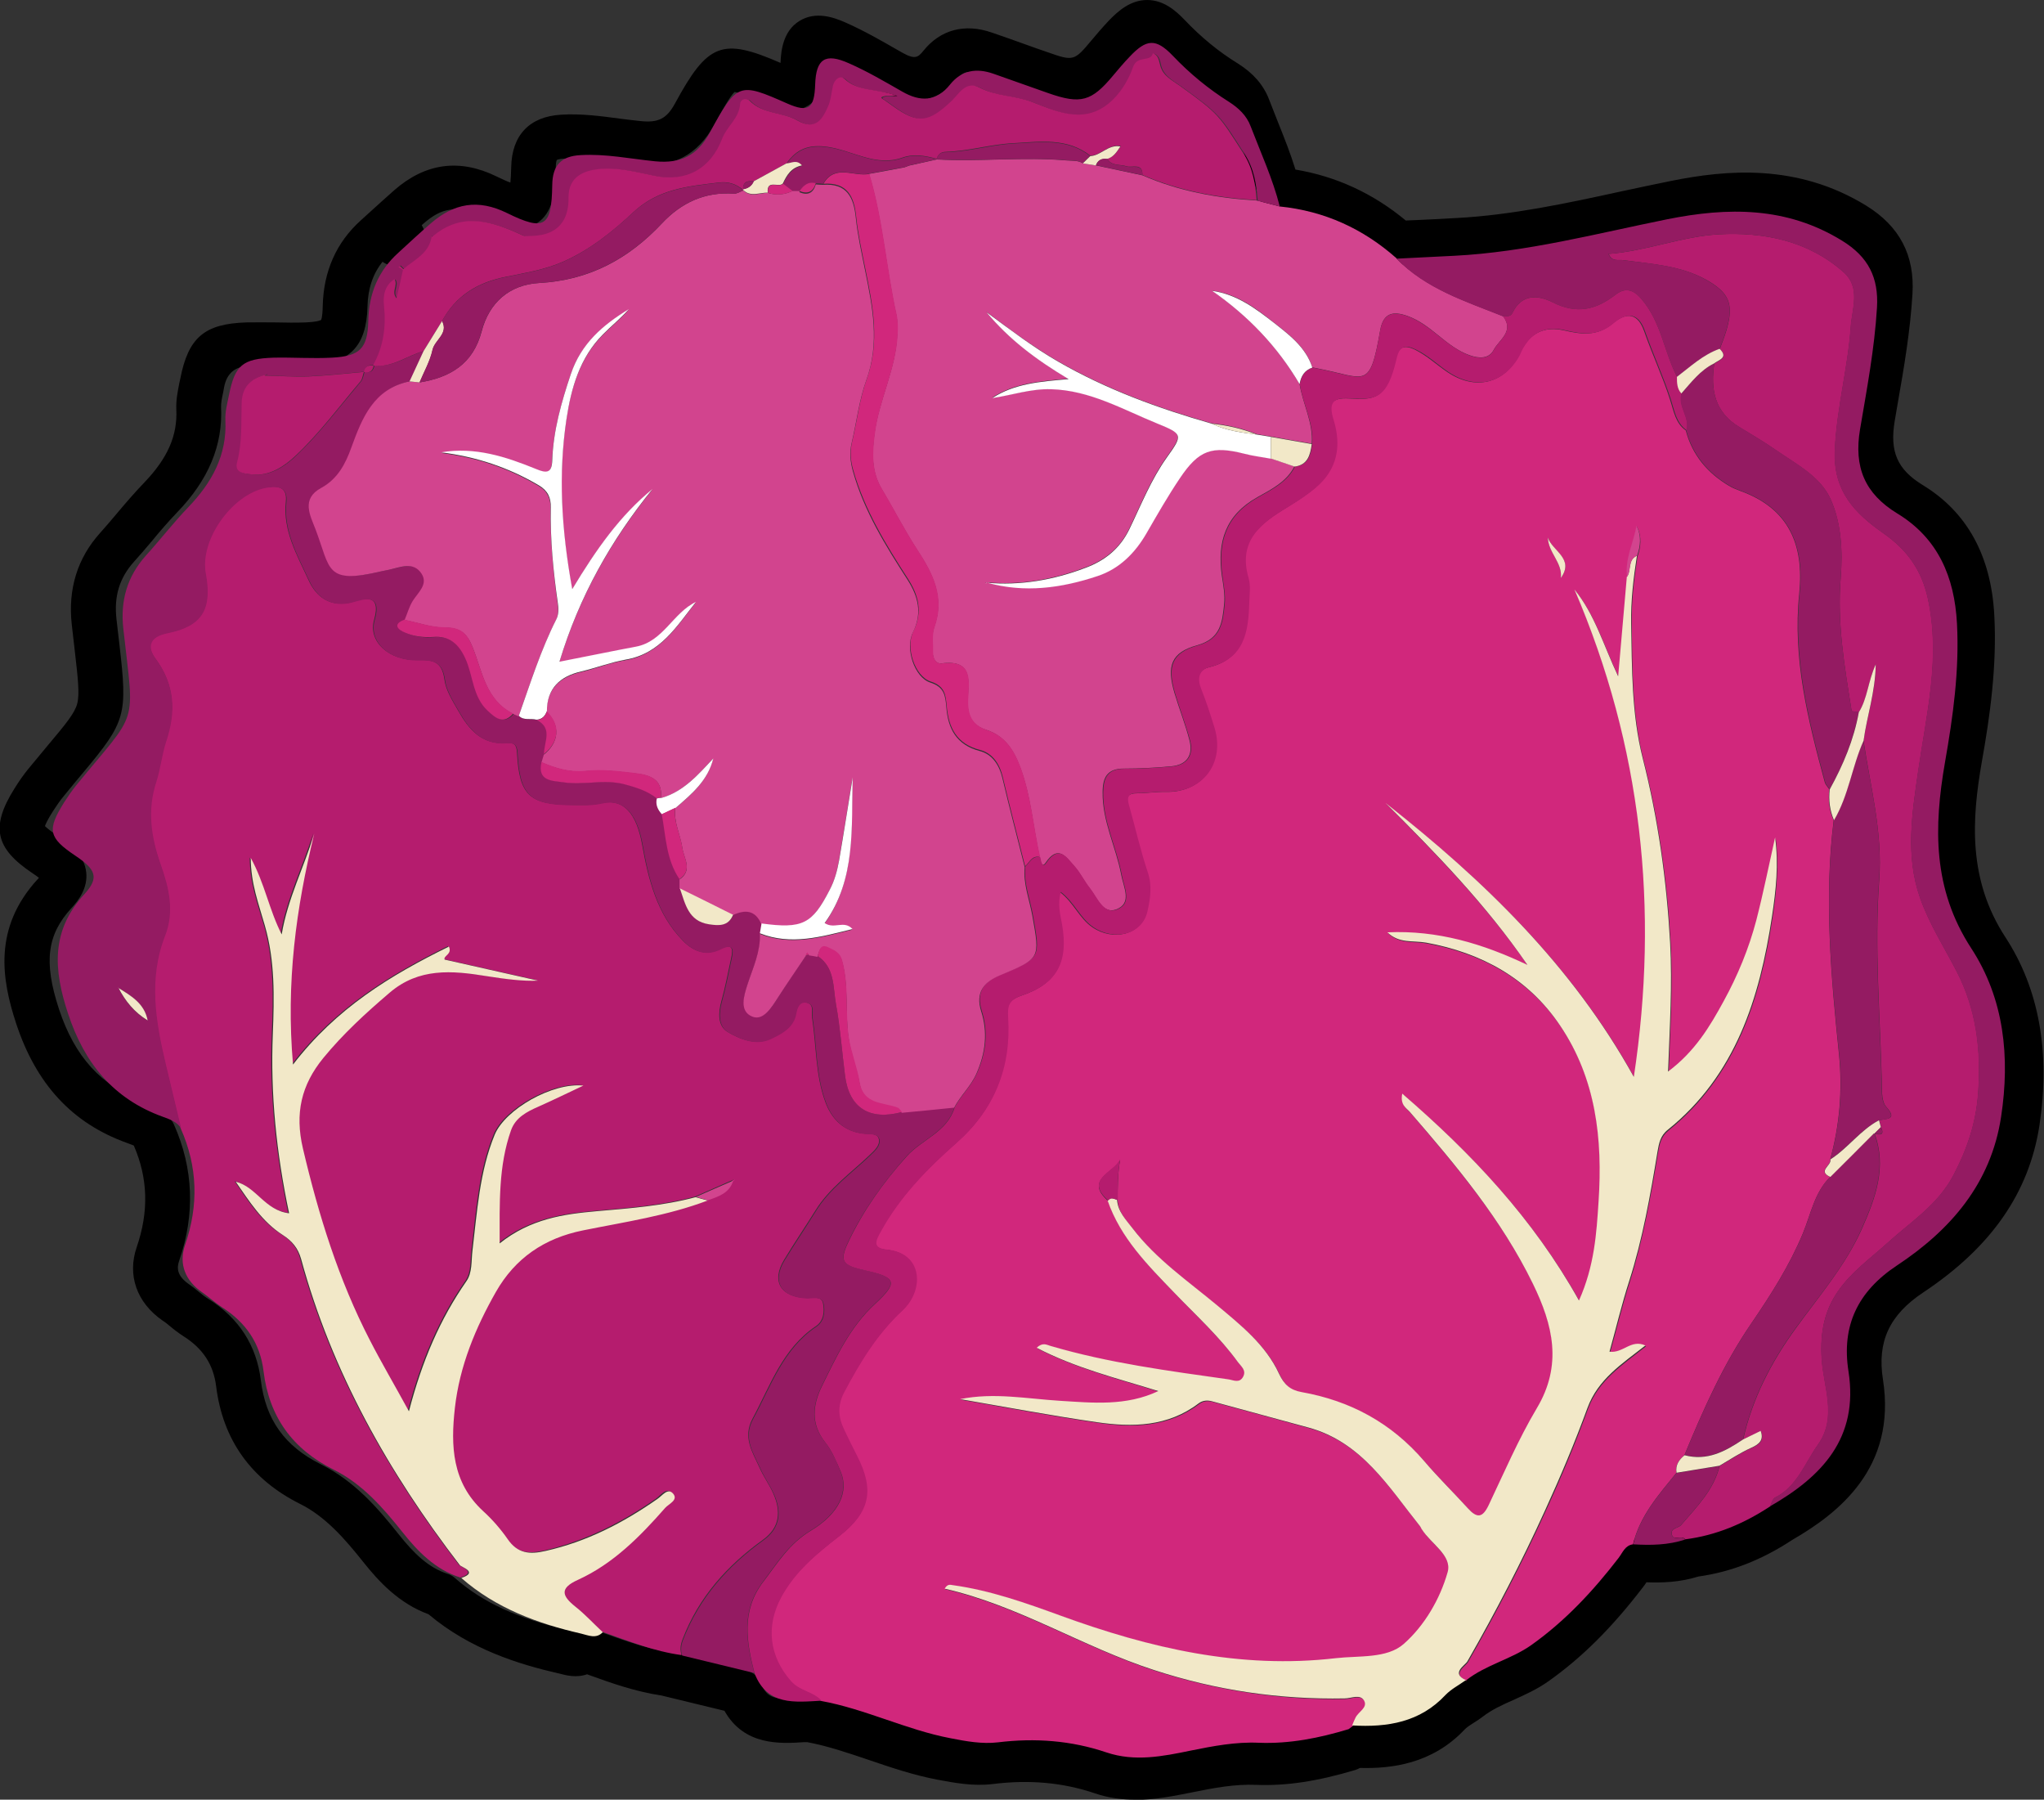 <?xml version="1.0" encoding="UTF-8"?>
<svg id="Layer_1" data-name="Layer 1" xmlns="http://www.w3.org/2000/svg" viewBox="0 0 99.12 87.25">
  <rect x="0" y="0" width="99.12" height="87.25" fill="#333333" stroke="none"/>
  <defs>
    <style>
      .cls-1 {
        fill: #d2448e;
      }

      .cls-1, .cls-2, .cls-3, .cls-4, .cls-5, .cls-6, .cls-7 {
        stroke-width: 0px;
      }

      .cls-3 {
        fill: #941b62;
      }

      .cls-4 {
        fill: #fff;
      }

      .cls-5 {
        fill: #b51c6e;
      }

      .cls-6 {
        fill: #f2e8c8;
      }

      .cls-7 {
        fill: #d1277c;
      }
    </style>
  </defs>
  <path class="cls-2" d="M55.06,87.25c-.64,0-1.3-.08-1.97-.31-1.54-.52-3.16-.67-4.94-.45-.96.12-1.88-.06-2.69-.21-1.16-.22-2.25-.59-3.31-.95-1.03-.35-2-.68-3.01-.87h-.13c-1.18.08-2.92.18-3.88-1.52l-3.05-.74c-1.27-.19-2.43-.6-3.56-1.01l-.05-.02c-.53.19-1.05.04-1.29-.02-.04-.01-.09-.03-.13-.03-1.85-.43-4.23-1.14-6.27-2.86-1.42-.52-2.4-1.57-3.17-2.54-.86-1.08-1.81-2.19-3.06-2.81-2.38-1.19-3.75-3.11-4.07-5.71-.13-1.04-.64-1.82-1.57-2.41-.25-.16-.47-.33-.66-.49-.12-.1-.24-.2-.37-.28-1.25-.87-1.72-2.2-1.25-3.56.59-1.72.55-3.33-.14-4.92-.05-.03-.21-.08-.31-.12l-.05-.02c-2.63-.95-4.38-2.84-5.35-5.79-.7-2.13-1.12-4.63,1.05-6.99.02-.02.04-.04.06-.06-.07-.06-.17-.13-.32-.23-1.81-1.21-2.03-2.25-.87-4.1.23-.37.45-.68.67-.95.37-.45.69-.83.97-1.17.85-1.01,1.27-1.52,1.4-1.98.13-.47.04-1.24-.12-2.63-.04-.36-.09-.77-.14-1.22-.19-1.72.27-3.22,1.38-4.45.28-.31.54-.62.81-.94.42-.5.86-1.01,1.33-1.5,1.13-1.18,1.61-2.27,1.55-3.54-.02-.46.07-.88.14-1.25l.05-.23c.39-2.01,1.17-2.68,3.23-2.74.46-.01.92,0,1.36,0,.52.01,1.02.02,1.51,0,.59-.03.72-.11.73-.12,0,0,.07-.1.08-.68.04-1.68.66-3.08,1.85-4.15l.54-.49c.36-.33.72-.65,1.08-.97,1.51-1.32,3.17-1.54,4.95-.67.31.15.53.25.68.3.02-.17.03-.4.04-.75.03-1.55.89-2.45,2.42-2.54.99-.06,1.93.07,2.84.19.34.04.68.09,1.02.12.86.09,1.26-.12,1.66-.85,1.59-2.93,2.28-3.21,5.12-1.97.02-.65.15-1.56.91-2.03.78-.49,1.66-.19,2.26.08.88.39,1.7.86,2.5,1.32l.23.13c.63.36.78.22,1.03-.09.82-1.02,2-1.34,3.32-.88.53.18,1.06.37,1.59.56.38.14.76.27,1.14.4,1.21.43,1.27.41,2.07-.55.25-.3.55-.65.86-.98.48-.5,1.07-1.01,1.87-1.01h0c.8,0,1.39.52,1.82.97.8.84,1.64,1.53,2.58,2.11.75.47,1.24,1.04,1.51,1.74.14.36.28.71.42,1.07.3.75.61,1.52.86,2.33,1.97.33,3.76,1.15,5.35,2.47l.49-.02c.66-.03,1.31-.06,1.96-.1,2.68-.14,5.38-.72,7.99-1.29.81-.17,1.62-.35,2.43-.51,2.64-.53,6.09-.87,9.46,1.2,1.62,1,2.36,2.41,2.24,4.3-.11,1.79-.41,3.56-.71,5.26l-.15.88c-.25,1.49.13,2.35,1.35,3.1,2.16,1.31,3.33,3.44,3.48,6.33.13,2.46-.21,4.88-.61,7.12-.48,2.75-.68,5.68,1.15,8.48,1.63,2.5,2.18,5.57,1.65,9.11-.5,3.27-2.34,5.92-5.64,8.11-1.64,1.09-2.24,2.39-1.95,4.22.67,4.3-2.18,6.49-4.39,7.77-1.49.98-2.98,1.56-4.56,1.78-.89.28-1.78.31-2.52.28-.05.08-.11.17-.17.24-1.5,1.96-2.95,3.4-4.57,4.55-.56.4-1.15.66-1.72.92-.55.24-1.06.48-1.47.8-.01.01-.03.02-.04.03-.12.09-.24.17-.37.25-.19.12-.36.23-.46.33-1.59,1.7-3.59,1.92-5.09,1.88-.07.04-.15.07-.23.1-1.84.55-3.36.78-4.82.72-1-.04-2.01.14-3.12.37-.86.17-1.79.36-2.76.36ZM49.71,84.27c1.41,0,2.75.22,4.06.66,1.14.38,2.35.14,3.63-.12,1.21-.25,2.4-.46,3.64-.41,1.17.05,2.39-.13,3.92-.57.21-.18.47-.28.75-.26.02,0,.03,0,.05,0,1.77.1,2.9-.25,3.77-1.19.28-.3.59-.5.87-.67.09-.06.18-.11.26-.17.61-.48,1.27-.77,1.9-1.05.49-.22.96-.43,1.35-.71,1.44-1.02,2.74-2.33,4.12-4.12.03-.04.05-.08.08-.12.18-.28.55-.87,1.36-.96.06,0,.13,0,.19,0,.67.04,1.45.05,2.17-.19.06-.02.13-.04.2-.05,1.29-.17,2.53-.65,3.78-1.48.02-.01.04-.02.06-.03,2.78-1.59,3.76-3.22,3.38-5.62-.41-2.65.55-4.78,2.87-6.32,2.81-1.87,4.31-3.98,4.72-6.66.46-3.05.03-5.55-1.33-7.63-2.23-3.42-1.99-6.98-1.46-10,.37-2.13.7-4.4.58-6.65-.12-2.2-.9-3.67-2.47-4.63-1.97-1.2-2.73-2.92-2.34-5.26l.15-.89c.28-1.65.58-3.36.68-5.04.07-1.12-.26-1.77-1.23-2.36-2.16-1.33-4.53-1.61-7.92-.92-.8.16-1.6.33-2.4.51-2.69.58-5.47,1.18-8.32,1.33-.66.03-1.32.07-1.97.1l-.91.04s-.04,0-.06,0h0c-.12,0-.24-.02-.34-.06,0,0,0,0,0,0,0,0,0,0,0,0-.12-.04-.23-.1-.33-.19,0,0,0,0,0,0h0s-.02-.02-.03-.02c-1.53-1.36-3.23-2.12-5.19-2.32-.07,0-.14-.02-.21-.04-.15-.04-.28-.12-.4-.21-.12-.1-.21-.23-.28-.37-.03-.06-.05-.13-.07-.2-.23-.92-.59-1.8-.96-2.73-.15-.37-.3-.74-.44-1.11-.1-.26-.3-.47-.65-.69-1.09-.68-2.07-1.48-2.99-2.45-.13-.14-.23-.22-.29-.27-.07.05-.17.14-.33.31-.27.29-.54.6-.77.88-1.37,1.64-2.36,1.91-4.4,1.19-.38-.13-.77-.27-1.15-.41-.52-.19-1.05-.37-1.57-.56-.58-.2-.78-.03-.97.2-.56.7-1.8,1.71-3.73.6l-.23-.13c-.79-.45-1.53-.88-2.31-1.23-.07-.03-.13-.05-.18-.07,0,.06,0,.12-.01.2-.01.48-.05,1.48-.82,1.97-.76.48-1.67.09-2.05-.08-.57-.25-1.28-.56-1.52-.58-.21.18-.67,1.02-.98,1.58-.81,1.48-2.03,2.12-3.74,1.95-.36-.04-.73-.08-1.09-.13-.85-.11-1.66-.22-2.45-.17-.26.01-.35.06-.36.07,0,0-.05.1-.05.38-.02,1.13-.11,2.18-.94,2.7-.84.52-1.82.11-2.83-.38-1.02-.5-1.75-.4-2.62.36-.04.03-.08.07-.11.1.25.39.22.92-.1,1.28,0,0,0,0,0,0h0l-.02.02s0,0,0,0c0,0,0,0,0,0,0,0,0,0,0,0,0,0,0,0,0,0,0,0,0,0,0,0-.05.06-.11.12-.17.17-.12.11-.24.21-.34.28-.38.29-.9.29-1.27.02-.47.59-.71,1.3-.73,2.18-.05,1.93-.87,2.76-2.82,2.87-.56.03-1.12.02-1.66,0-.44,0-.85-.02-1.26,0q-1.02.03-1.21,1.02l-.05.27c-.06.27-.11.52-.1.71.09,1.85-.61,3.53-2.14,5.11-.42.44-.82.9-1.23,1.4-.28.33-.56.66-.85.98-.71.79-.98,1.68-.85,2.8.05.45.1.85.14,1.21.4,3.44.32,3.73-1.76,6.22-.28.33-.59.71-.95,1.15-.17.2-.33.44-.52.73-.26.41-.35.62-.38.71.07.07.24.22.64.49.65.44,1.27.95,1.36,1.74.09.77-.37,1.37-.72,1.75-1.18,1.29-1.35,2.61-.6,4.89.76,2.31,2.05,3.73,4.05,4.45l.05.02c.41.15,1.02.37,1.42,1.02.02.04.04.08.06.12.94,2.11,1.03,4.33.25,6.59-.11.32-.14.71.46,1.13.17.12.33.24.48.37.16.13.32.26.47.35,1.49.93,2.34,2.26,2.55,3.95.23,1.9,1.16,3.2,2.91,4.07,1.64.82,2.76,2.12,3.77,3.39.74.93,1.43,1.61,2.37,1.92.14.04.27.12.37.21,1.34,1.18,3.04,1.96,5.51,2.53.07.02.15.04.23.06,0,0,.01,0,.02,0,.27-.17.62-.22.93-.11l.53.19c1.09.39,2.12.76,3.2.91.03,0,.07.01.1.02l3.59.87c.34.08.61.32.74.65.28.72.66.78,2.02.7h.26c.08-.02.16-.01.24,0,1.2.22,2.34.6,3.43.97,1.04.35,2.01.68,3.02.88.69.13,1.4.27,2.03.19.62-.08,1.22-.11,1.81-.11Z"/>
  <g>
    <path class="cls-7" d="M71.1,81.46c.95-.75,2.17-1.01,3.15-1.7,1.65-1.17,3.01-2.63,4.24-4.23.2-.26.31-.61.7-.66.33-1.38,1.24-2.4,2.1-3.46-.06-.37.12-.63.39-.86.92-2.22,1.89-4.42,3.26-6.41.94-1.38,1.83-2.77,2.48-4.33.39-.93.56-1.99,1.33-2.75-.65-.29.08-.57,0-.85.46-1.66.6-3.37.43-5.07-.39-3.79-.73-7.57-.26-11.37-.22-.48-.27-.98-.21-1.5-.07-.11-.18-.21-.22-.34-.81-3-1.57-6-1.24-9.15.24-2.35-.49-4.13-2.86-4.98-.19-.07-.38-.15-.55-.25-1.04-.62-1.78-1.49-2.09-2.68-.51-.36-.59-.96-.76-1.48-.36-1.13-.87-2.21-1.26-3.33-.37-1.06-1.03-.8-1.52-.38-.77.64-1.53.53-2.36.34q-1.43-.33-2.1,1.01c-.03.06-.05.12-.08.18-.75,1.41-2.14,1.73-3.48.83-.52-.35-.98-.79-1.56-1.08-.55-.27-.81-.14-.94.42-.47,2-1.02,2.01-2.26,1.94-.85-.05-1.05.23-.8,1.04.39,1.25.18,2.4-.86,3.29-.41.34-.86.64-1.32.92-1.31.79-2.48,1.63-1.94,3.47.11.37.04.8.03,1.2-.05,1.4-.23,2.7-1.92,3.11-.49.12-.62.52-.42,1.03.24.62.45,1.25.65,1.89.53,1.72-.56,3.16-2.31,3.12-.47-.01-.94.07-1.4.07-.42,0-.55.16-.44.55.31,1.1.56,2.21.92,3.29.22.65.11,1.29-.01,1.87-.25,1.16-1.63,1.47-2.63.79-.65-.44-.9-1.19-1.58-1.71-.15.6-.02,1.08.06,1.56.33,1.81-.2,2.88-1.94,3.46-.67.23-.7.55-.67,1.09.15,2.42-.66,4.45-2.49,6.05-1.43,1.26-2.75,2.61-3.68,4.3-.24.44-.44.81.3.88,1.76.17,1.8,1.97.76,2.94-1.23,1.15-2.06,2.51-2.83,3.96-.33.63-.3,1.2-.02,1.81.2.42.41.84.62,1.26.88,1.7.65,2.77-.85,3.93-1.08.84-2.13,1.69-2.81,2.95-.76,1.4-.58,2.87.47,4.07.43.49,1.08.5,1.48.95,2.16.39,4.14,1.4,6.29,1.81.76.15,1.54.29,2.3.2,1.8-.22,3.56-.09,5.27.49,1.37.46,2.73.19,4.08-.09,1.09-.22,2.18-.43,3.3-.38,1.5.06,2.94-.23,4.36-.66.07-.05.13-.1.2-.15,0,0,0,0,0,0,.05-.12.11-.25.16-.37.13-.29.61-.49.42-.83-.19-.34-.62-.12-.94-.11-3.15.06-6.22-.4-9.23-1.37-3.47-1.12-6.58-3.13-10.17-3.95.13-.24.27-.19.4-.17,1.81.25,3.52.86,5.23,1.48,4.31,1.57,8.7,2.6,13.33,2.06,1.13-.13,2.48.03,3.3-.69,1-.88,1.77-2.17,2.13-3.48.22-.8-.8-1.37-1.24-2.06-.04-.06-.06-.12-.1-.17-1.53-1.9-2.82-4.07-5.4-4.78-1.56-.43-3.11-.85-4.67-1.27-.24-.07-.47-.05-.67.1-1.49,1.13-3.2,1.16-4.92.91-2.22-.32-4.43-.74-6.64-1.12,1.64-.32,3.22-.01,4.82.08,1.62.1,3.23.26,4.79-.47-1.99-.62-4.01-1.12-5.9-2.1.3-.28.49-.14.67-.09,2.82.84,5.72,1.21,8.62,1.62.25.03.54.21.72-.12.17-.31-.08-.49-.24-.7-.9-1.23-2.01-2.25-3.06-3.34-1.3-1.35-2.63-2.68-3.27-4.51-1.18-1.04.28-1.36.58-2-.12.66-.12,1.32-.12,1.98.04.58.43.97.76,1.39,1.14,1.49,2.67,2.54,4.09,3.72,1.17.97,2.36,1.91,3.01,3.33.24.51.53.78,1.09.88,2.37.41,4.36,1.5,5.94,3.34.68.79,1.43,1.52,2.12,2.29.44.49.71.48,1.01-.15.74-1.58,1.43-3.2,2.33-4.69,1.25-2.1.79-4.04-.18-6.03-1.52-3.12-3.73-5.74-5.97-8.34-.18-.2-.48-.35-.37-.89,3.39,2.93,6.35,6.06,8.57,10.03.75-1.67.85-3.25.95-4.81.19-3.01-.12-5.92-1.86-8.51-1.56-2.31-3.83-3.54-6.5-4.03-.64-.12-1.32.05-1.88-.5,2.42-.11,4.63.55,6.79,1.58-2-2.9-4.42-5.39-6.88-7.85,4.76,3.73,9.06,7.88,12.04,13.28,1.23-8.14.39-16.02-2.88-23.63.99,1.22,1.39,2.69,2.12,4.21.15-1.75.29-3.28.42-4.82-.11-.88.31-1.65.46-2.48.25.5.19.98.03,1.45-.17,1.09-.3,2.18-.28,3.3.03,2.19.02,4.38.56,6.52.75,2.94,1.16,5.93,1.33,8.96.11,2.03-.02,4.06-.1,6.23,1.31-.98,2.03-2.19,2.7-3.42.68-1.24,1.22-2.55,1.58-3.92.35-1.33.61-2.67.91-4.01.17,1.3.04,2.57-.15,3.83-.6,3.97-1.76,7.68-5.05,10.34-.37.3-.43.66-.5,1.05-.35,2.12-.73,4.24-1.38,6.3-.36,1.12-.63,2.27-.95,3.41.66.09,1.03-.62,1.74-.3-1.15.91-2.3,1.64-2.81,3.03-.61,1.67-1.3,3.32-2.04,4.93-1.14,2.51-2.41,4.96-3.78,7.35-.12.21-.83.58-.06.92ZM75.06,26.06c.19.64,1.31,1.03.63,1.96.09-.75-.6-1.22-.63-1.96Z"/>
    <path class="cls-5" d="M29.22,79.12c1.26.44,2.5.94,3.83,1.12-.08-.26-.06-.49.05-.77.78-2.04,2.16-3.57,3.91-4.83.81-.59.87-1.37.49-2.23-.19-.43-.47-.81-.66-1.24-.34-.76-.84-1.47-.35-2.39.87-1.61,1.45-3.4,3.08-4.49.37-.25.42-.72.34-1.1-.07-.37-.47-.26-.77-.26-1.26-.03-1.76-.79-1.12-1.85.49-.81,1.02-1.59,1.52-2.39.67-1.09,1.73-1.83,2.64-2.7.23-.22.49-.45.44-.75-.05-.31-.44-.26-.68-.28-1-.08-1.61-.69-1.92-1.54-.48-1.31-.43-2.72-.64-4.08-.04-.29.12-.66-.29-.74-.34-.07-.46.24-.5.51-.12.7-.7.99-1.22,1.24-.72.35-1.49.03-2.1-.33-.46-.28-.45-.91-.29-1.48.19-.68.32-1.38.47-2.07.11-.48.07-.76-.53-.46-.69.34-1.28.13-1.8-.4-1.27-1.29-1.68-2.98-1.98-4.65-.26-1.46-.86-2.28-1.99-2.02-.48.11-.93.08-1.39.08-2.09,0-2.58-.46-2.69-2.53-.02-.43-.18-.5-.55-.47-1.15.08-1.78-.65-2.28-1.53-.28-.49-.62-1.01-.69-1.55-.12-.87-.54-.96-1.3-.94-1.37.03-2.41-.88-2.11-1.95.39-1.38-.61-.99-1.05-.87-1.09.3-1.77-.27-2.12-1.04-.55-1.2-1.26-2.4-1.11-3.82.07-.64-.28-.78-.85-.71-1.68.2-3.37,2.49-3.06,4.17.32,1.73-.16,2.56-1.85,2.9-.91.18-1,.67-.57,1.25.94,1.27.99,2.57.5,4-.22.63-.27,1.32-.48,1.96-.46,1.38-.25,2.68.22,4.02.39,1.11.67,2.25.21,3.43-.82,2.09-.46,4.18.04,6.27.25,1.03.49,2.06.74,3.09.83,1.86.88,3.74.21,5.67-.31.92.02,1.72.83,2.28.33.23.63.51.97.73,1.15.73,1.85,1.75,2.01,3.1.27,2.21,1.41,3.78,3.4,4.77,1.39.69,2.39,1.84,3.33,3.02.76.96,1.6,1.82,2.81,2.21.85-.27,0-.52-.07-.62-3.45-4.5-6.2-9.35-7.7-14.85-.14-.53-.44-.87-.89-1.16-1.01-.64-1.63-1.63-2.28-2.58.99.24,1.41,1.39,2.59,1.53-.61-2.93-.91-5.81-.79-8.7.07-1.78.11-3.54-.39-5.26-.3-1.03-.68-2.03-.68-3.27.68,1.24.9,2.52,1.5,3.71.29-1.73,1.08-3.25,1.58-4.89-.88,3.6-1.38,7.22-1.03,11.2,2.1-2.73,4.74-4.33,7.56-5.72.17.38-.28.44-.21.63,1.59.36,3.13.7,4.53,1.02-.73.04-1.62-.08-2.51-.22-1.65-.27-3.26-.41-4.69.81-1.15.98-2.25,1.99-3.21,3.16-1.07,1.31-1.39,2.68-.99,4.39.75,3.23,1.72,6.36,3.25,9.3.56,1.08,1.17,2.14,1.89,3.44.64-2.45,1.51-4.47,2.79-6.31.29-.42.23-.97.29-1.47.23-1.9.34-3.83,1.08-5.63.51-1.23,2.81-2.54,4.3-2.38-.79.37-1.47.71-2.18,1.02-.57.25-1.11.53-1.33,1.15-.61,1.73-.54,3.51-.55,5.48,1.49-1.19,3.1-1.42,4.7-1.56,1.62-.14,3.23-.26,4.8-.68.6-.26,1.2-.53,1.8-.79.04-.02.08-.04.12-.06-.04.03-.07.05-.11.08-.19.59-.71.75-1.22.93-1.96.74-4.02,1.04-6.06,1.45-1.87.38-3.29,1.35-4.22,2.98-1,1.75-1.76,3.59-1.99,5.62-.21,1.86-.15,3.62,1.37,5.01.44.41.85.87,1.19,1.36.48.7,1.07.74,1.84.57,1.99-.46,3.76-1.36,5.42-2.52.22-.16.49-.56.76-.26.28.32-.21.5-.38.69-1.22,1.39-2.51,2.71-4.23,3.49-.91.41-.77.78-.13,1.3.47.38.88.82,1.32,1.23Z"/>
    <path class="cls-1" d="M67.73,12.53c-1.62-1.44-3.5-2.3-5.67-2.52-.37-.1-.75-.19-1.12-.29-1.91-.11-3.78-.45-5.54-1.22-.75-.16-1.5-.32-2.25-.48-.21-.03-.42-.07-.63-.1-.24-.15-.51-.12-.78-.14-2.11-.19-4.21.07-6.32-.05,0,0,.01,0,.01,0-.45.1-.9.2-1.35.3-.07.03-.14.05-.21.08-.58.11-1.15.22-1.73.32.67,2.23.82,4.55,1.32,6.81.07.33.07.65.05.99-.07,1.66-.88,3.14-1.1,4.77-.13.95-.16,1.86.35,2.72.58.97,1.09,1.98,1.71,2.93.76,1.16,1.35,2.31.83,3.76-.13.36-.06.79-.07,1.2,0,.31.14.59.44.55,1.55-.2,1.29.92,1.26,1.77-.03.75.18,1.23.91,1.46.87.29,1.3.94,1.62,1.78.54,1.42.63,2.92.96,4.38.04.17.09.56.28.28.62-.91.99-.28,1.38.15.29.32.48.73.75,1.07.36.45.64,1.28,1.29,1.04.8-.29.36-1.08.25-1.68-.25-1.34-.92-2.59-.9-4,0-.72.22-1.15,1.03-1.15.77,0,1.54-.04,2.3-.11.75-.07,1.07-.54.88-1.26-.2-.78-.5-1.53-.73-2.3-.38-1.3-.17-1.96,1.11-2.31,1.14-.32,1.21-1.12,1.3-1.98.05-.46-.04-.93-.11-1.39-.23-1.64.17-2.94,1.73-3.81.66-.37,1.41-.74,1.79-1.49-.38-.13-.77-.26-1.15-.39-.43-.08-.86-.14-1.28-.24-1.58-.4-2.21-.19-3.13,1.18-.58.86-1.1,1.77-1.62,2.67-.56.97-1.32,1.73-2.38,2.08-1.74.58-3.53.83-5.35.32-.02,0-.05.03-.08.05.01-.01.02-.02.04-.05,1.65.15,3.26-.13,4.81-.72.94-.35,1.68-.93,2.13-1.88.57-1.18,1.05-2.4,1.82-3.48.78-1.09.77-1.13-.48-1.64-1.67-.68-3.26-1.62-5.14-1.66-.98-.02-1.9.3-2.85.43,1.07-.7,2.29-.8,3.7-.92-1.61-.96-2.92-1.96-3.98-3.24,1.13.84,2.25,1.69,3.47,2.39,2.34,1.35,4.86,2.27,7.45,3.01.76.08,1.49.24,2.2.53.22.04.45.07.67.11.66.12,1.32.23,1.99.35.08-1.02-.44-1.93-.59-2.9-1.07-1.82-2.5-3.31-4.24-4.52,1.22.16,2.12.86,3.01,1.56.75.59,1.53,1.18,1.85,2.16.1.02.2.04.3.06,2.31.45,2.48,1.06,2.99-1.86.15-.84.62-.94,1.3-.7.58.2,1.05.57,1.52.95.47.38.94.76,1.51.96.44.16.94.19,1.17-.25.26-.5,1.02-.9.46-1.64-1.83-.73-3.74-1.33-5.17-2.8Z"/>
    <path class="cls-3" d="M60.94,9.72c.37.1.75.19,1.12.29-.34-1.34-.92-2.6-1.41-3.88-.2-.54-.6-.9-1.05-1.19-1-.63-1.9-1.37-2.72-2.23-.83-.87-1.29-.82-2.1.04-.28.29-.54.6-.8.91-1.05,1.26-1.57,1.41-3.16.85-.89-.31-1.77-.63-2.66-.94-.81-.28-1.53-.17-2.09.53-.67.84-1.45.84-2.32.34-.84-.48-1.69-.98-2.58-1.37-1.16-.52-1.6-.21-1.64,1.03-.04,1.14-.3,1.38-1.35.92-2.35-1.04-2.43-1.03-3.77,1.43-.6,1.09-1.4,1.49-2.64,1.37-1.2-.12-2.39-.37-3.61-.3-.97.05-1.37.51-1.38,1.46-.03,2-.36,2.25-2.19,1.35-1.42-.7-2.58-.47-3.7.5-.53.46-1.05.94-1.57,1.42-.98.88-1.43,1.98-1.46,3.3-.03,1.35-.41,1.72-1.77,1.79-.94.05-1.88-.02-2.82,0-1.52.05-1.88.37-2.17,1.83-.08.4-.19.8-.17,1.2.08,1.71-.66,3.03-1.8,4.22-.72.75-1.36,1.58-2.06,2.35-.91,1.02-1.24,2.19-1.09,3.54.54,4.86.77,3.86-2.29,7.6-.21.26-.4.54-.58.82-.84,1.34-.76,1.71.55,2.59.97.65,1.17,1.05.44,1.85-1.65,1.79-1.5,3.69-.8,5.8.79,2.4,2.19,4.13,4.59,5,.35.13.7.24.9.58-.25-1.03-.49-2.06-.74-3.09-.5-2.09-.86-4.18-.04-6.27.46-1.18.18-2.33-.21-3.43-.47-1.33-.67-2.64-.22-4.02.21-.64.27-1.32.48-1.96.48-1.43.43-2.73-.5-4-.43-.58-.33-1.07.57-1.25,1.69-.34,2.17-1.17,1.85-2.9-.31-1.68,1.38-3.97,3.06-4.17.57-.07.91.07.85.71-.15,1.42.56,2.62,1.11,3.82.35.77,1.03,1.34,2.12,1.04.44-.12,1.45-.51,1.05.87-.3,1.07.74,1.98,2.11,1.95.76-.02,1.18.07,1.3.94.07.54.41,1.06.69,1.55.5.88,1.13,1.61,2.28,1.53.37-.03.53.04.55.47.11,2.07.6,2.53,2.69,2.53.46,0,.91.03,1.39-.08,1.13-.26,1.73.56,1.99,2.02.3,1.67.7,3.36,1.98,4.65.53.54,1.11.74,1.8.4.6-.3.64-.02.53.46-.15.69-.28,1.39-.47,2.07-.16.56-.17,1.2.29,1.48.61.36,1.38.68,2.1.33.52-.25,1.1-.54,1.22-1.24.05-.27.16-.58.5-.51.41.08.25.45.29.74.21,1.36.15,2.77.64,4.08.31.85.92,1.46,1.92,1.54.24.02.63-.03.68.28.05.29-.21.53-.44.75-.91.87-1.97,1.61-2.64,2.7-.5.81-1.03,1.59-1.52,2.39-.65,1.07-.14,1.82,1.12,1.85.3,0,.7-.11.77.26.08.38.03.85-.34,1.1-1.63,1.09-2.21,2.89-3.08,4.49-.5.92.01,1.63.35,2.39.19.43.47.82.66,1.24.38.85.32,1.64-.49,2.23-1.74,1.25-3.12,2.79-3.91,4.83-.11.28-.13.51-.05.77,1.17.28,2.34.57,3.5.85-.4-1.53-.65-3.03.42-4.43.68-.9,1.25-1.84,2.29-2.47,1.42-.85,1.86-1.92,1.47-2.87-.2-.49-.42-1.01-.75-1.42-.73-.9-.6-1.84-.16-2.73.7-1.42,1.35-2.85,2.58-3.99,1.15-1.06,1.01-1.28-.49-1.62-1.1-.25-1.26-.42-.8-1.4.72-1.51,1.7-2.87,2.82-4.13.75-.83,1.98-1.18,2.33-2.39-.85.08-1.69.16-2.54.25-1.57.43-2.57-.2-2.77-1.75-.15-1.16-.23-2.32-.44-3.47-.15-.82-.04-1.77-.89-2.34-.13-.02-.27-.04-.4-.07-.05.02-.11.03-.16.03-.45.66-.9,1.32-1.33,1.99-.31.49-.7,1.16-1.25.95-.67-.26-.41-1.04-.23-1.6.26-.79.62-1.55.59-2.41l.08-.47c-.29-.69-.79-.71-1.39-.43-.23.57-.7.52-1.17.46-1-.14-1.15-.99-1.41-1.74,0-.15,0-.3,0-.45-.66-.95-.66-2.07-.86-3.15-.2-.22-.32-.46-.25-.77-.45-.37-.98-.52-1.53-.67-.99-.27-1.99.05-2.97-.1-.54-.08-1.3-.04-1.08-.99.04-.12.07-.25.11-.37,0-.58.46-1.27-.37-1.66-.28-.08-.61.06-.85-.19-.08-.04-.17-.07-.25-.11-.48.54-.85.22-1.24-.13-.74-.69-.71-1.71-1.09-2.55-.32-.68-.77-1.09-1.54-1.03-.48.04-.95-.02-1.38-.21-.32-.14-.64-.4-.02-.63.13-.31.22-.64.39-.92.25-.42.77-.81.43-1.33-.39-.59-1.02-.3-1.57-.19-.13.03-.26.05-.39.08-2.71.64-2.45-.09-3.18-2.04-.26-.68-.7-1.47.28-2.01.78-.43,1.17-1.15,1.46-1.96.52-1.43,1.08-2.84,2.82-3.2.23-.49.45-.98.68-1.47-.81.23-1.51.81-2.42.71-.05.27-.21.38-.48.3-.05.16-.07.35-.17.47-1.02,1.21-1.98,2.49-3.12,3.58-.53.5-1.26,1.04-2.15.93-.34-.04-.86-.05-.71-.6.26-.95.2-1.92.22-2.88.02-.73.41-1.17,1.11-1.34.04-.02.08-.04.13-.06-.04.03-.07.06-.11.08.71.02,1.43.07,2.14.04.88-.04,1.77-.14,2.65-.22.06-.26.22-.36.48-.31.5-.9.63-1.86.52-2.88-.05-.48.03-.97.51-1.28.19.31-.18.6.1.93.11-.5.21-.95.32-1.4-.08-.05-.16-.1-.24-.15.02-.02.07-.06.07-.06.07.06.13.13.19.19.53-.45,1.23-.74,1.36-1.54-.02-.04-.04-.08-.06-.12.03.04.05.07.08.11,1.44-1.26,2.92-.76,4.4-.08.14.06.32.02.49.02,1.2-.03,1.74-.74,1.73-1.85-.01-1.03.76-1.3,1.43-1.38.9-.11,1.83.13,2.75.32,1.53.31,2.71-.33,3.27-1.8.23-.6.82-.98.87-1.67.02-.25.32-.32.46-.17.64.66,1.59.54,2.3.95.89.51,1.22-.03,1.51-.68.13-.3.16-.65.23-.98.07-.32.34-.55.57-.34.64.6,1.51.45,2.51.8-.38.02-.48,0-.57.03-.3.06-.1.13,0,.2.14.1.28.19.41.29,1.23.88,1.73.79,2.85-.27.34-.32.68-.98,1.33-.64.81.43,1.73.38,2.58.71,1.27.5,2.63,1.15,3.92-.14.46-.46.77-1.04.95-1.55.21-.61.84-.22.97-.68.29.11.29.39.36.62.14.48.56.68.92.94,1.96,1.41,1.91,1.44,3.11,3.3.47.73.57,1.47.64,2.26ZM5.72,47.89c.64.39,1.29.77,1.43,1.58-.64-.39-1.09-.94-1.41-1.59,0,0-.01,0-.02.01Z"/>
    <path class="cls-6" d="M71.1,81.46c-.77-.34-.06-.71.06-.92,1.37-2.39,2.64-4.84,3.78-7.35.74-1.62,1.43-3.26,2.04-4.93.51-1.39,1.66-2.13,2.81-3.03-.7-.32-1.08.39-1.74.3.32-1.15.59-2.29.95-3.41.66-2.06,1.03-4.18,1.38-6.3.07-.39.13-.76.5-1.05,3.29-2.65,4.45-6.37,5.05-10.34.19-1.26.33-2.53.15-3.83-.3,1.34-.57,2.69-.91,4.01-.36,1.37-.9,2.68-1.58,3.92-.67,1.23-1.39,2.44-2.7,3.42.08-2.17.21-4.2.1-6.23-.17-3.03-.58-6.01-1.33-8.96-.54-2.14-.52-4.33-.56-6.52-.02-1.12.11-2.2.28-3.3-.47.2-.26.72-.49,1.03-.13,1.53-.27,3.07-.42,4.82-.72-1.52-1.13-3-2.12-4.21,3.27,7.61,4.11,15.49,2.88,23.63-2.99-5.4-7.29-9.55-12.04-13.28,2.46,2.45,4.88,4.94,6.88,7.85-2.16-1.03-4.36-1.69-6.79-1.58.56.55,1.24.39,1.88.5,2.67.49,4.95,1.72,6.5,4.03,1.74,2.58,2.06,5.5,1.86,8.51-.1,1.56-.2,3.13-.95,4.81-2.22-3.97-5.18-7.1-8.57-10.03-.11.55.19.69.37.89,2.25,2.6,4.45,5.22,5.97,8.34.97,1.99,1.44,3.93.18,6.03-.89,1.5-1.58,3.11-2.33,4.69-.3.63-.57.64-1.01.15-.7-.77-1.45-1.5-2.12-2.29-1.58-1.84-3.57-2.92-5.94-3.34-.56-.1-.85-.37-1.09-.88-.65-1.41-1.85-2.36-3.01-3.33-1.42-1.18-2.95-2.23-4.09-3.72-.32-.42-.72-.81-.76-1.39-.16-.05-.32-.16-.46.03.63,1.83,1.97,3.16,3.27,4.51,1.05,1.09,2.17,2.11,3.06,3.34.16.21.41.39.24.7-.18.33-.48.15-.72.12-2.9-.41-5.8-.79-8.62-1.62-.18-.05-.37-.19-.67.09,1.9.99,3.91,1.48,5.9,2.1-1.56.74-3.18.57-4.79.47-1.6-.1-3.18-.41-4.82-.08,2.21.38,4.42.8,6.64,1.12,1.72.25,3.43.22,4.92-.91.2-.15.43-.17.67-.1,1.56.43,3.11.84,4.67,1.27,2.58.71,3.88,2.88,5.4,4.78.04.05.06.12.1.17.44.69,1.47,1.26,1.24,2.06-.37,1.31-1.13,2.6-2.13,3.48-.82.72-2.17.56-3.3.69-4.63.54-9.02-.49-13.33-2.06-1.7-.62-3.42-1.23-5.23-1.48-.13-.02-.26-.07-.4.17,3.6.82,6.7,2.83,10.17,3.95,3.01.98,6.07,1.43,9.23,1.37.32,0,.75-.23.94.11.19.34-.29.54-.42.83-.06.12-.11.25-.16.37,1.71.1,3.29-.15,4.53-1.48.27-.28.64-.47.96-.7Z"/>
    <path class="cls-5" d="M81.71,74.63c1.51-.19,2.87-.77,4.13-1.6.08-.14.12-.36.23-.42,1.09-.54,1.45-1.67,2.09-2.57.96-1.34.26-2.8.18-4.19-.07-1.21.11-2.26.78-3.23.64-.94,1.57-1.6,2.4-2.35,1.14-1.04,2.45-1.84,3.22-3.31.67-1.28,1.09-2.55,1.19-3.97.15-2.07-.08-4.05-1.05-5.91-.61-1.18-1.33-2.3-1.77-3.56-.71-2.02-.39-4.08-.09-6.12.4-2.79,1.1-5.53.47-8.39-.3-1.38-1.02-2.36-2.13-3.14-1.4-.98-2.47-2.04-2.38-4.06.09-2.02.63-3.96.77-5.95.06-.89.5-1.91-.34-2.66-1.72-1.53-3.88-1.96-6.06-1.84-1.78.1-3.51.81-5.34.95.16.39.45.27.69.3,1.38.19,2.8.26,4.05.96,1.12.63,1.33,1.19.98,2.41-.09.32-.22.63-.33.94.44.44-.03.53-.27.71-.19,1.26.02,2.36,1.22,3.08.6.36,1.2.72,1.78,1.12.98.68,2.14,1.27,2.64,2.37.53,1.18.59,2.56.49,3.83-.18,2.19.19,4.3.53,6.43,0,.04.23.05.35.07.42-.66.44-1.47.82-2.32-.01,1.37-.43,2.52-.59,3.7.33,2.24.93,4.4.76,6.76-.24,3.29.05,6.61.13,9.92,0,.36,0,.83.2,1.06.57.63.06.58-.33.66.03.11.06.22.09.34.18.4-.05.37-.32.32v-.03c.61,1.64.05,3.13-.6,4.61-.79,1.78-2.06,3.25-3.19,4.81-1.21,1.66-2.13,3.43-2.58,5.44.29-.14.58-.28.86-.42.17.43-.04.64-.46.82-.54.24-1.03.58-1.54.87-.28,1.17-1.12,1.99-1.86,2.86-.13.16-.5.14-.46.43.05.38.49.04.65.27Z"/>
    <path class="cls-3" d="M83.39,16.92c.11-.31.24-.62.33-.94.36-1.22.14-1.78-.98-2.41-1.25-.71-2.67-.78-4.05-.96-.25-.03-.54.09-.69-.3,1.84-.14,3.56-.85,5.34-.95,2.17-.12,4.33.31,6.06,1.84.84.75.4,1.77.34,2.66-.14,1.99-.68,3.93-.77,5.95-.09,2.02.97,3.07,2.38,4.06,1.11.78,1.83,1.76,2.13,3.14.63,2.86-.07,5.61-.47,8.39-.29,2.03-.62,4.1.09,6.12.44,1.26,1.16,2.38,1.77,3.56.96,1.86,1.2,3.84,1.05,5.91-.1,1.42-.52,2.69-1.19,3.97-.77,1.46-2.08,2.27-3.22,3.31-.83.75-1.76,1.41-2.4,2.35-.66.98-.85,2.03-.78,3.23.08,1.39.77,2.85-.18,4.19-.64.9-1.01,2.02-2.09,2.57-.12.06-.16.28-.23.42,2.53-1.45,4.31-3.32,3.81-6.54-.35-2.22.45-3.88,2.35-5.14,2.6-1.72,4.56-3.97,5.05-7.21.44-2.89.15-5.72-1.45-8.17-1.87-2.87-1.82-5.86-1.27-9.02.39-2.22.7-4.45.58-6.72-.12-2.26-.92-4.14-2.9-5.34-1.57-.96-2.11-2.24-1.8-4.08.33-1.95.7-3.9.82-5.89.09-1.46-.42-2.47-1.69-3.25-2.69-1.66-5.54-1.63-8.48-1.04-3.42.69-6.81,1.59-10.32,1.77-.94.05-1.87.09-2.81.14,1.43,1.47,3.34,2.07,5.17,2.8.17,0,.37.01.45-.16.45-.96,1.26-.88,1.96-.52,1.14.58,2.08.37,3.04-.37.44-.34.82-.3,1.27.22.95,1.11,1.08,2.55,1.72,3.77.66-.5,1.26-1.09,2.07-1.36Z"/>
    <path class="cls-5" d="M81.33,18.28c-.64-1.23-.77-2.66-1.72-3.77-.44-.52-.83-.56-1.27-.22-.96.74-1.89.95-3.04.37-.71-.36-1.51-.43-1.96.52-.08.17-.28.16-.45.16.56.74-.21,1.14-.46,1.64-.23.44-.73.41-1.17.25-.58-.21-1.04-.59-1.51-.96-.47-.38-.95-.75-1.52-.95-.68-.24-1.15-.14-1.3.7-.51,2.92-.68,2.31-2.99,1.86-.1-.02-.2-.04-.29-.06-.39.13-.56.43-.62.81.16.98.68,1.88.6,2.9-.07.52-.18,1.01-.83,1.09-.38.75-1.13,1.12-1.79,1.49-1.56.87-1.96,2.17-1.73,3.81.06.46.16.94.11,1.39-.09.85-.16,1.66-1.3,1.98-1.27.35-1.49,1.02-1.11,2.31.23.77.52,1.52.73,2.3.19.72-.14,1.19-.88,1.26-.76.07-1.53.11-2.3.11-.81,0-1.02.42-1.03,1.15-.02,1.41.65,2.65.9,4,.11.6.54,1.39-.25,1.68-.65.23-.93-.59-1.29-1.04-.27-.34-.46-.75-.75-1.07-.39-.43-.76-1.06-1.38-.15-.19.28-.25-.11-.28-.28-.4-.09-.51.26-.73.45-.08.81.23,1.58.37,2.35.37,2.09.41,2.07-1.6,2.91-.74.31-1.18.79-.88,1.73.32,1.01.22,2-.23,3.02-.28.64-.77,1.07-1.08,1.65-.35,1.21-1.59,1.56-2.33,2.39-1.13,1.25-2.1,2.62-2.82,4.13-.47.98-.3,1.15.8,1.4,1.49.33,1.64.56.49,1.62-1.23,1.13-1.88,2.57-2.58,3.99-.44.89-.56,1.83.16,2.73.33.41.54.93.75,1.42.4.95-.05,2.02-1.47,2.87-1.04.63-1.6,1.57-2.29,2.47-1.07,1.41-.81,2.91-.42,4.43.61,1.59,1.96,1.4,3.25,1.33-.4-.45-1.05-.46-1.48-.95-1.06-1.2-1.23-2.67-.47-4.07.68-1.25,1.73-2.11,2.81-2.95,1.49-1.16,1.73-2.23.85-3.93-.22-.42-.42-.84-.62-1.26-.29-.6-.32-1.18.02-1.81.77-1.45,1.6-2.82,2.83-3.96,1.04-.97.99-2.77-.76-2.94-.74-.07-.55-.44-.3-.88.93-1.69,2.25-3.04,3.68-4.3,1.82-1.61,2.64-3.64,2.49-6.05-.03-.55,0-.87.67-1.09,1.73-.58,2.26-1.65,1.94-3.46-.09-.48-.22-.96-.06-1.56.68.52.93,1.27,1.58,1.71,1,.68,2.38.38,2.63-.79.13-.58.23-1.22.01-1.87-.36-1.08-.61-2.19-.92-3.29-.11-.4.01-.56.44-.55.47,0,.94-.08,1.4-.07,1.76.04,2.84-1.4,2.31-3.12-.2-.64-.4-1.27-.65-1.89-.2-.51-.07-.91.42-1.03,1.69-.41,1.88-1.71,1.92-3.11.01-.4.08-.83-.03-1.2-.54-1.84.63-2.68,1.94-3.47.46-.28.91-.57,1.32-.92,1.05-.88,1.25-2.03.86-3.29-.25-.81-.05-1.09.8-1.04,1.25.07,1.8.06,2.26-1.94.13-.57.39-.69.94-.42.58.28,1.04.73,1.56,1.08,1.34.9,2.73.58,3.48-.83.03-.06.05-.12.08-.18q.67-1.35,2.1-1.01c.83.19,1.59.31,2.36-.34.49-.41,1.15-.68,1.52.38.39,1.12.89,2.19,1.26,3.33.17.52.25,1.12.76,1.48.19-.63-.44-1.15-.23-1.79-.2-.23-.21-.51-.21-.8Z"/>
    <path class="cls-6" d="M29.22,79.12c-.44-.41-.85-.86-1.32-1.23-.65-.52-.78-.89.13-1.3,1.71-.78,3.01-2.1,4.23-3.49.17-.19.65-.38.38-.69-.26-.3-.53.11-.76.26-1.66,1.16-3.42,2.07-5.42,2.52-.77.18-1.36.13-1.84-.57-.34-.49-.75-.96-1.19-1.36-1.51-1.39-1.58-3.16-1.37-5.01.23-2.03,1-3.88,1.99-5.62.93-1.63,2.34-2.6,4.22-2.98,2.03-.41,4.1-.71,6.05-1.45-.2-.05-.4-.11-.59-.16-1.57.42-3.19.54-4.8.68-1.6.14-3.21.37-4.7,1.56,0-1.97-.06-3.75.55-5.48.22-.62.76-.9,1.33-1.15.7-.31,1.39-.65,2.18-1.02-1.5-.16-3.79,1.15-4.3,2.38-.74,1.8-.85,3.73-1.08,5.63-.06.5,0,1.05-.29,1.47-1.28,1.84-2.15,3.86-2.79,6.31-.71-1.3-1.33-2.35-1.89-3.44-1.52-2.94-2.49-6.07-3.25-9.3-.4-1.71-.08-3.08.99-4.39.96-1.17,2.06-2.18,3.21-3.16,1.42-1.22,3.03-1.08,4.69-.81.89.14,1.78.26,2.51.22-1.39-.31-2.94-.66-4.53-1.02-.07-.19.38-.25.21-.63-2.83,1.39-5.47,2.99-7.56,5.72-.35-3.98.15-7.6,1.03-11.2-.5,1.64-1.29,3.16-1.58,4.89-.61-1.19-.82-2.47-1.5-3.71,0,1.24.39,2.24.68,3.27.5,1.72.46,3.48.39,5.26-.12,2.9.17,5.77.79,8.7-1.18-.14-1.59-1.29-2.59-1.53.66.95,1.28,1.94,2.28,2.58.45.29.74.63.89,1.16,1.5,5.5,4.25,10.36,7.7,14.85.08.1.91.34.07.62,1.68,1.47,3.7,2.21,5.82,2.7.34.08.72.27,1.04-.07Z"/>
    <path class="cls-3" d="M81.71,74.63c-.16-.23-.59.11-.65-.27-.04-.29.33-.28.46-.43.74-.87,1.58-1.69,1.86-2.86-.69.11-1.39.23-2.08.34-.86,1.06-1.77,2.08-2.1,3.46.85.05,1.69.04,2.51-.23Z"/>
    <path class="cls-6" d="M65.61,83.64c-.07.05-.13.1-.2.15.07-.05.13-.1.2-.15Z"/>
    <path class="cls-3" d="M81.54,19.07c-.21.63.42,1.16.23,1.79.31,1.19,1.05,2.06,2.09,2.68.17.1.36.18.55.25,2.36.85,3.1,2.63,2.86,4.98-.32,3.15.43,6.15,1.24,9.15.03.12.14.22.22.34.65-1.18,1.16-2.41,1.41-3.74-.12-.02-.34-.03-.35-.07-.34-2.13-.71-4.23-.53-6.43.1-1.27.05-2.65-.49-3.83-.5-1.1-1.65-1.69-2.64-2.37-.58-.4-1.18-.76-1.78-1.12-1.2-.72-1.41-1.82-1.22-3.08-.67.32-1.11.91-1.58,1.45Z"/>
    <path class="cls-3" d="M91.12,54.31c.39-.07.9-.03.33-.66-.21-.23-.2-.7-.2-1.06-.08-3.31-.37-6.64-.13-9.92.18-2.36-.42-4.52-.76-6.76-.56,1.25-.72,2.66-1.43,3.85-.48,3.8-.13,7.59.26,11.37.17,1.7.03,3.41-.43,5.07.85-.55,1.45-1.42,2.36-1.89Z"/>
    <path class="cls-3" d="M84.52,69.79c.45-2.01,1.37-3.78,2.58-5.44,1.13-1.55,2.41-3.02,3.19-4.81.65-1.48,1.21-2.97.59-4.61-.71.71-1.42,1.41-2.12,2.12-.77.75-.94,1.82-1.33,2.75-.65,1.56-1.54,2.95-2.48,4.33-1.37,2-2.34,4.19-3.26,6.41,1.09.29,1.97-.18,2.83-.76Z"/>
    <path class="cls-6" d="M88.94,39.76c.71-1.2.87-2.6,1.43-3.85.16-1.19.57-2.34.59-3.7-.38.84-.4,1.65-.82,2.32-.24,1.33-.76,2.56-1.41,3.74-.06.52,0,1.02.21,1.5Z"/>
    <path class="cls-6" d="M84.52,69.79c-.86.58-1.74,1.05-2.83.76-.27.22-.45.48-.39.85.69-.11,1.39-.23,2.08-.34.51-.3,1.01-.63,1.54-.87.41-.18.62-.39.46-.82-.28.14-.57.28-.86.42Z"/>
    <path class="cls-6" d="M88.76,57.06c.71-.71,1.42-1.41,2.12-2.12,0,0,.01.03.01.03.11-.11.21-.21.32-.32-.03-.11-.06-.22-.09-.34-.91.48-1.5,1.35-2.36,1.9.08.29-.65.56,0,.85Z"/>
    <path class="cls-5" d="M53.74,58.21c.14-.19.3-.08.46-.03,0-.66,0-1.32.12-1.98-.3.64-1.76.96-.58,2Z"/>
    <path class="cls-6" d="M75.06,26.06c.02.74.72,1.22.63,1.96.68-.94-.43-1.32-.63-1.96Z"/>
    <path class="cls-1" d="M78.9,27.97c.23-.31.02-.83.49-1.03.16-.47.22-.95-.03-1.45-.15.83-.57,1.6-.46,2.48Z"/>
    <path class="cls-1" d="M33.74,58.03c.2.05.39.11.59.16.51-.18,1.03-.34,1.22-.93v-.02c-.61.26-1.21.53-1.81.79Z"/>
    <path class="cls-1" d="M35.55,57.26s.07-.05.11-.08c-.04.02-.08.04-.12.06,0,0,.01.02.01.02Z"/>
    <path class="cls-5" d="M18.12,17.73c.9.1,1.61-.48,2.42-.71.3-.49.6-.97.9-1.46.67-1.23,1.72-1.87,3.09-2.14.93-.19,1.88-.34,2.77-.73,1.3-.57,2.41-1.46,3.41-2.4,1.22-1.14,2.66-1.26,4.14-1.44.46-.06.85.06,1.19.36v-.04c-.01-.38.22-.41.51-.38.53-.29,1.06-.58,1.59-.87.49-.7,1.08-.93,1.99-.8,1.21.17,2.34.98,3.63.52.57-.2,1.12-.09,1.67.06,0,0-.01,0-.01,0,.07-.21.19-.33.43-.34,1.12-.03,2.2-.37,3.31-.42,1.26-.07,2.59-.28,3.72.61.52-.02.88-.58,1.47-.47-.18.28-.34.53-.66.61.22.38.62.26.94.37.26.09.78-.19.77.42,1.77.77,3.63,1.11,5.54,1.22-.07-.79-.17-1.53-.64-2.26-1.2-1.86-1.15-1.89-3.11-3.3-.36-.26-.78-.45-.92-.94-.07-.23-.07-.51-.36-.62-.12.46-.76.07-.97.68-.18.51-.49,1.09-.95,1.55-1.29,1.28-2.65.63-3.92.14-.85-.33-1.77-.28-2.58-.71-.65-.34-1,.32-1.33.64-1.12,1.06-1.62,1.15-2.85.27-.14-.1-.27-.19-.41-.29-.1-.07-.3-.14,0-.2.09-.02.19-.01.57-.03-1-.35-1.87-.2-2.51-.8-.22-.21-.5.02-.57.34-.07.33-.1.68-.23.98-.29.66-.62,1.19-1.51.68-.72-.41-1.66-.29-2.3-.95-.15-.15-.45-.08-.46.17-.05.69-.64,1.07-.87,1.67-.56,1.47-1.75,2.12-3.27,1.8-.92-.19-1.85-.43-2.75-.32-.67.08-1.44.35-1.43,1.38.02,1.11-.53,1.82-1.73,1.85-.16,0-.35.05-.49-.02-1.48-.68-2.95-1.18-4.4.08h-.02c-.14.81-.84,1.1-1.36,1.55h-.02c-.1.46-.2.92-.32,1.42-.28-.32.09-.62-.1-.93-.48.31-.56.8-.51,1.28.11,1.02-.02,1.98-.52,2.88,0,0,0,0,0,0Z"/>
    <path class="cls-7" d="M49.71,42c.22-.2.33-.55.73-.45-.33-1.46-.43-2.96-.96-4.38-.32-.84-.75-1.49-1.62-1.78-.72-.24-.93-.72-.91-1.46.03-.85.29-1.97-1.26-1.77-.31.04-.45-.25-.44-.55.01-.4-.06-.84.07-1.2.52-1.45-.07-2.6-.83-3.76-.62-.95-1.13-1.96-1.71-2.93-.52-.86-.48-1.77-.35-2.72.21-1.63,1.02-3.11,1.1-4.77.02-.34.02-.66-.05-.99-.5-2.26-.65-4.59-1.32-6.81-.74.16-1.66-.5-2.23.48,1.15-.08,1.49.6,1.59,1.6.09.86.28,1.7.45,2.55.36,1.77.71,3.51.06,5.32-.35.97-.47,2.03-.71,3.04-.11.47-.08.91.06,1.38.55,1.93,1.58,3.6,2.65,5.26.51.79.73,1.61.26,2.55-.39.77.07,2.18.84,2.43.69.22.73.65.78,1.19.09,1.05.48,1.84,1.62,2.13.61.16.95.68,1.1,1.32.34,1.44.72,2.88,1.08,4.31Z"/>
    <path class="cls-4" d="M61.63,21.18c-.22-.04-.45-.07-.67-.11-.75-.1-1.5-.19-2.2-.53-2.59-.74-5.11-1.66-7.45-3.01-1.22-.7-2.34-1.56-3.47-2.39,1.07,1.29,2.37,2.28,3.98,3.24-1.4.12-2.63.22-3.7.92.95-.14,1.87-.46,2.85-.43,1.88.05,3.47.98,5.14,1.66,1.25.51,1.26.55.48,1.64-.77,1.08-1.25,2.3-1.82,3.48-.46.95-1.19,1.53-2.13,1.88-1.55.59-3.16.87-4.81.72-.02.03-.03.04-.04.05.03-.02.06-.05.08-.05,1.82.51,3.61.26,5.35-.32,1.06-.35,1.82-1.11,2.38-2.08.52-.9,1.04-1.81,1.62-2.67.92-1.37,1.55-1.58,3.13-1.18.42.11.86.16,1.28.24,0-.35,0-.7,0-1.05Z"/>
    <path class="cls-3" d="M39.92,8.9c.57-.98,1.49-.32,2.23-.48.58-.11,1.15-.22,1.73-.32.07-.03.14-.05.21-.08.45-.1.9-.2,1.35-.3-.55-.15-1.1-.26-1.67-.06-1.29.46-2.42-.36-3.63-.52-.91-.13-1.5.1-1.99.8.24,0,.49-.21.75.1-.51.1-.74.47-.93.88.15.12.31.23.46.35.11,0,.23,0,.34,0,.19-.27.42-.48.79-.38.12,0,.24.01.35.02Z"/>
    <path class="cls-4" d="M63.02,18.63c.06-.38.23-.68.62-.81-.32-.98-1.1-1.57-1.85-2.16-.89-.69-1.8-1.39-3.01-1.56,1.74,1.21,3.17,2.7,4.24,4.52Z"/>
    <path class="cls-3" d="M52.87,7.57c-1.12-.89-2.46-.67-3.72-.61-1.1.06-2.19.4-3.31.42-.24,0-.36.13-.43.34,2.1.12,4.21-.13,6.32.05.27.02.54-.01.78.14.12-.12.24-.23.36-.35Z"/>
    <path class="cls-6" d="M61.63,21.18c0,.35,0,.7,0,1.05.39.13.77.26,1.15.39.64-.08.76-.57.83-1.09-.66-.12-1.32-.23-1.99-.35Z"/>
    <path class="cls-6" d="M52.87,7.57c-.12.12-.24.23-.36.35.21.03.42.07.63.1.09-.25.28-.34.53-.31.31-.08.48-.33.66-.61-.59-.11-.94.45-1.47.47Z"/>
    <path class="cls-3" d="M53.68,7.7c-.26-.03-.44.06-.53.31.75.16,1.5.32,2.25.48.01-.6-.51-.32-.77-.42-.32-.11-.72,0-.94-.37Z"/>
    <path class="cls-6" d="M58.75,20.54c.7.33,1.45.43,2.2.53-.71-.29-1.44-.45-2.2-.53Z"/>
    <path class="cls-5" d="M44.09,8.02c-.07.03-.14.05-.21.08.07-.03.14-.05.21-.08Z"/>
    <path class="cls-1" d="M38.77,9.26c-.11,0-.23,0-.34,0-.39.18-.79.22-1.2.09-.4,0-.82.23-1.18-.12-.15.06-.31.17-.46.16-1.41-.1-2.55.44-3.49,1.44-1.62,1.73-3.54,2.76-5.95,2.89-1.44.08-2.43.95-2.79,2.34-.42,1.59-1.53,2.24-3.01,2.48-.16-.02-.32-.03-.49-.05-1.74.36-2.3,1.77-2.82,3.2-.29.81-.67,1.53-1.46,1.96-.99.54-.54,1.33-.28,2.01.74,1.95.47,2.68,3.18,2.04.13-.03.26-.05.39-.08.55-.12,1.18-.41,1.57.19.34.52-.17.91-.43,1.33-.17.28-.26.61-.39.92.65.13,1.3.37,1.95.37.72,0,1.06.25,1.33.91.49,1.19.63,2.62,2,3.28.08.04.17.07.25.11.56-1.58,1.06-3.18,1.82-4.68.12-.24.11-.51.07-.79-.21-1.53-.36-3.07-.34-4.62,0-.47-.14-.82-.58-1.08-1.46-.87-3.04-1.39-4.74-1.6,1.64-.28,3.14.21,4.61.81.5.2.76.19.78-.41.06-1.45.44-2.82.9-4.19.5-1.49,1.56-2.39,2.81-3.15-.38.44-.85.81-1.26,1.23-1.12,1.13-1.53,2.59-1.76,4.1-.4,2.67-.25,5.33.28,8.24,1.17-1.94,2.33-3.57,3.89-4.85-2.01,2.48-3.55,5.2-4.51,8.37,1.34-.27,2.52-.51,3.71-.73,1.33-.25,1.79-1.64,2.91-2.17-.94,1.18-1.73,2.51-3.42,2.8-.73.12-1.42.4-2.14.57-1.04.24-1.67.82-1.67,1.94.67.66.61,1.46-.14,2.07-.04.12-.07.25-.11.37.67.3,1.39.5,2.1.43.84-.09,1.65.02,2.47.11.69.08,1.32.28,1.22,1.2,1.09-.31,1.79-1.13,2.53-1.92-.26,1.07-1.05,1.74-1.83,2.4-.09.69.25,1.29.34,1.94.07.49.52,1.07-.14,1.52,0,.15,0,.3,0,.45.86.43,1.72.86,2.58,1.28.6-.28,1.09-.26,1.39.43,1.98.27,2.44.03,3.3-1.62.24-.46.37-.94.46-1.43.23-1.34.44-2.68.66-4.03-.07,2.44.16,4.94-1.36,7.06.47.32.93-.17,1.35.29-1.53.38-2.98.8-4.48.21.03.86-.33,1.62-.59,2.41-.18.56-.44,1.34.23,1.6.54.21.94-.47,1.25-.95.43-.67.89-1.33,1.33-1.99.02-.05.04-.09.07-.14.03.04.07.07.1.11.13.02.27.04.4.07.08-.25.13-.6.5-.43.27.13.58.23.69.64.34,1.22.14,2.49.32,3.73.11.76.4,1.45.53,2.18.18,1.09,1.14.96,1.85,1.23.08.03.13.14.2.21.85-.08,1.69-.16,2.54-.25.3-.58.8-1.02,1.08-1.65.45-1.02.55-2.01.23-3.02-.29-.93.14-1.41.88-1.73,2.01-.84,1.97-.82,1.6-2.91-.14-.78-.45-1.54-.37-2.35-.36-1.44-.74-2.87-1.08-4.31-.15-.64-.49-1.16-1.1-1.32-1.14-.3-1.54-1.09-1.62-2.13-.05-.55-.09-.97-.78-1.19-.77-.25-1.23-1.66-.84-2.43.47-.94.25-1.75-.26-2.55-1.07-1.66-2.11-3.33-2.65-5.26-.13-.47-.17-.91-.06-1.38.24-1.01.36-2.07.71-3.04.66-1.8.3-3.55-.06-5.32-.17-.85-.36-1.69-.45-2.55-.1-1.01-.44-1.68-1.59-1.6-.12,0-.24-.01-.35-.02-.12.42-.39.55-.79.38Z"/>
    <path class="cls-4" d="M26.52,34.49c0-1.12.63-1.7,1.67-1.94.72-.17,1.42-.44,2.14-.57,1.69-.28,2.48-1.62,3.42-2.8-1.12.53-1.58,1.92-2.91,2.17-1.18.22-2.37.47-3.71.73.96-3.17,2.5-5.89,4.51-8.37-1.57,1.28-2.72,2.91-3.89,4.85-.53-2.91-.68-5.57-.28-8.24.23-1.51.64-2.97,1.76-4.1.41-.42.88-.79,1.26-1.23-1.25.76-2.31,1.66-2.81,3.15-.46,1.37-.85,2.74-.9,4.19-.02.61-.28.62-.78.41-1.47-.6-2.97-1.09-4.61-.81,1.7.21,3.27.73,4.74,1.6.44.26.59.6.58,1.08-.03,1.55.12,3.09.34,4.62.04.27.05.55-.07.79-.76,1.5-1.26,3.1-1.82,4.68.24.25.57.11.85.19.27-.01.42-.17.51-.41Z"/>
    <path class="cls-5" d="M17.64,18.03c-.88.08-1.76.18-2.65.22-.71.03-1.43-.03-2.14-.04l-.02-.03c-.7.18-1.09.62-1.11,1.34-.03.97.03,1.93-.22,2.88-.15.55.37.56.71.6.88.11,1.62-.43,2.15-.93,1.14-1.08,2.1-2.37,3.12-3.58.1-.12.11-.31.17-.47Z"/>
    <path class="cls-4" d="M36.86,45.25c1.5.59,2.95.17,4.48-.21-.42-.45-.88.03-1.35-.29,1.53-2.12,1.29-4.62,1.36-7.06-.22,1.34-.43,2.69-.66,4.03-.09.49-.22.98-.46,1.43-.85,1.65-1.31,1.89-3.3,1.62-.03.16-.05.31-.08.47Z"/>
    <path class="cls-7" d="M43.74,53.91c-.07-.07-.12-.18-.2-.21-.71-.27-1.67-.14-1.85-1.23-.12-.74-.41-1.42-.53-2.18-.18-1.24.02-2.51-.32-3.73-.11-.41-.42-.51-.69-.64-.37-.18-.43.17-.5.43.85.57.74,1.52.89,2.34.21,1.15.29,2.31.44,3.47.2,1.56,1.2,2.18,2.77,1.75Z"/>
    <path class="cls-7" d="M24.9,34.6c-1.36-.67-1.51-2.09-2-3.28-.27-.66-.6-.91-1.33-.91-.65,0-1.3-.23-1.95-.37-.62.23-.3.5.02.63.43.19.9.24,1.38.21.77-.06,1.23.35,1.54,1.03.39.84.35,1.86,1.09,2.55.39.36.76.68,1.24.13Z"/>
    <path class="cls-7" d="M32.05,38.68c.1-.91-.54-1.12-1.22-1.2-.82-.1-1.63-.2-2.47-.11-.71.07-1.43-.13-2.1-.43-.22.95.54.91,1.08.99.98.15,1.98-.17,2.97.1.55.15,1.08.31,1.53.67.07,0,.14-.02.2-.03Z"/>
    <path class="cls-6" d="M35.55,44.35c-.86-.43-1.72-.86-2.58-1.28.26.75.41,1.59,1.41,1.74.47.07.94.11,1.17-.46Z"/>
    <path class="cls-4" d="M32.05,38.68c-.07,0-.14.02-.2.03-.07.31.05.55.25.77.22-.1.44-.21.66-.31.78-.67,1.57-1.33,1.83-2.4-.74.79-1.44,1.61-2.53,1.92Z"/>
    <path class="cls-7" d="M32.75,39.16c-.22.1-.44.21-.66.31.2,1.07.21,2.2.86,3.15.66-.44.21-1.02.14-1.52-.09-.65-.44-1.25-.34-1.94Z"/>
    <path class="cls-6" d="M19.86,18.49c.16.02.32.03.49.05.22-.53.51-1.03.63-1.58.11-.49.79-.79.46-1.4-.3.49-.6.97-.9,1.46-.23.49-.45.98-.68,1.47Z"/>
    <path class="cls-6" d="M5.74,47.88c.33.65.78,1.2,1.42,1.59-.15-.81-.79-1.19-1.43-1.58h.02Z"/>
    <path class="cls-7" d="M26.52,34.49c-.09.24-.24.4-.51.41.83.4.36,1.08.37,1.66.75-.61.81-1.41.14-2.07Z"/>
    <path class="cls-5" d="M17.64,18.03c.27.07.43-.03.48-.3,0,0,0,0,0,0-.26-.05-.42.04-.48.31Z"/>
    <path class="cls-5" d="M19.58,13.08c-.06-.07-.12-.13-.19-.19,0,0-.04.04-.07.06.08.05.16.1.24.15,0,0,.02-.01.02-.01Z"/>
    <path class="cls-5" d="M12.85,18.21s.07-.06.11-.08c-.04.02-.08.04-.13.06,0,0,.02.03.02.03Z"/>
    <path class="cls-7" d="M39.24,46.28s-.07-.07-.1-.11c-.02.05-.04.09-.07.14.06,0,.11-.02.17-.03Z"/>
    <path class="cls-6" d="M5.72,47.89s.01,0,.02-.01c0,0-.02.01-.02.01Z"/>
    <path class="cls-5" d="M20.97,11.52s-.05-.07-.08-.11c.02.04.04.08.06.12,0,0,.02-.01.02-.01Z"/>
    <path class="cls-6" d="M81.54,19.07c.48-.54.91-1.12,1.58-1.45.24-.18.71-.28.27-.71-.8.28-1.41.86-2.07,1.36,0,.28,0,.57.21.8Z"/>
    <path class="cls-3" d="M91.21,54.64c-.11.11-.21.21-.32.32.27.05.5.08.32-.32Z"/>
    <path class="cls-3" d="M21.43,15.56c.33.62-.35.91-.46,1.4-.12.55-.41,1.06-.63,1.58,1.49-.24,2.6-.89,3.01-2.48.37-1.4,1.36-2.26,2.79-2.34,2.41-.14,4.33-1.16,5.95-2.89.94-1,2.08-1.54,3.49-1.44.15.01.31-.1.46-.16,0,0-.01-.01-.01-.01-.34-.3-.73-.42-1.19-.36-1.48.18-2.92.31-4.14,1.44-1.01.94-2.11,1.83-3.41,2.4-.89.39-1.84.54-2.77.73-1.37.28-2.41.91-3.09,2.14Z"/>
    <path class="cls-6" d="M36.04,9.21s.01.01.01.01c.36.34.78.11,1.18.12-.06-.66.53-.23.73-.44.19-.41.41-.78.93-.88-.26-.31-.52-.1-.75-.1-.53.29-1.06.58-1.59.87-.1.23-.29.34-.52.38v.04Z"/>
    <path class="cls-3" d="M36.03,9.18c.24-.04.42-.15.52-.38-.29-.04-.53,0-.52.38Z"/>
    <path class="cls-7" d="M37.97,8.91c-.21.21-.79-.22-.73.44.41.14.81.09,1.2-.09-.15-.12-.31-.23-.46-.35Z"/>
    <path class="cls-7" d="M38.77,9.26c.41.17.67.03.79-.38-.37-.1-.6.11-.79.38Z"/>
  </g>
</svg>